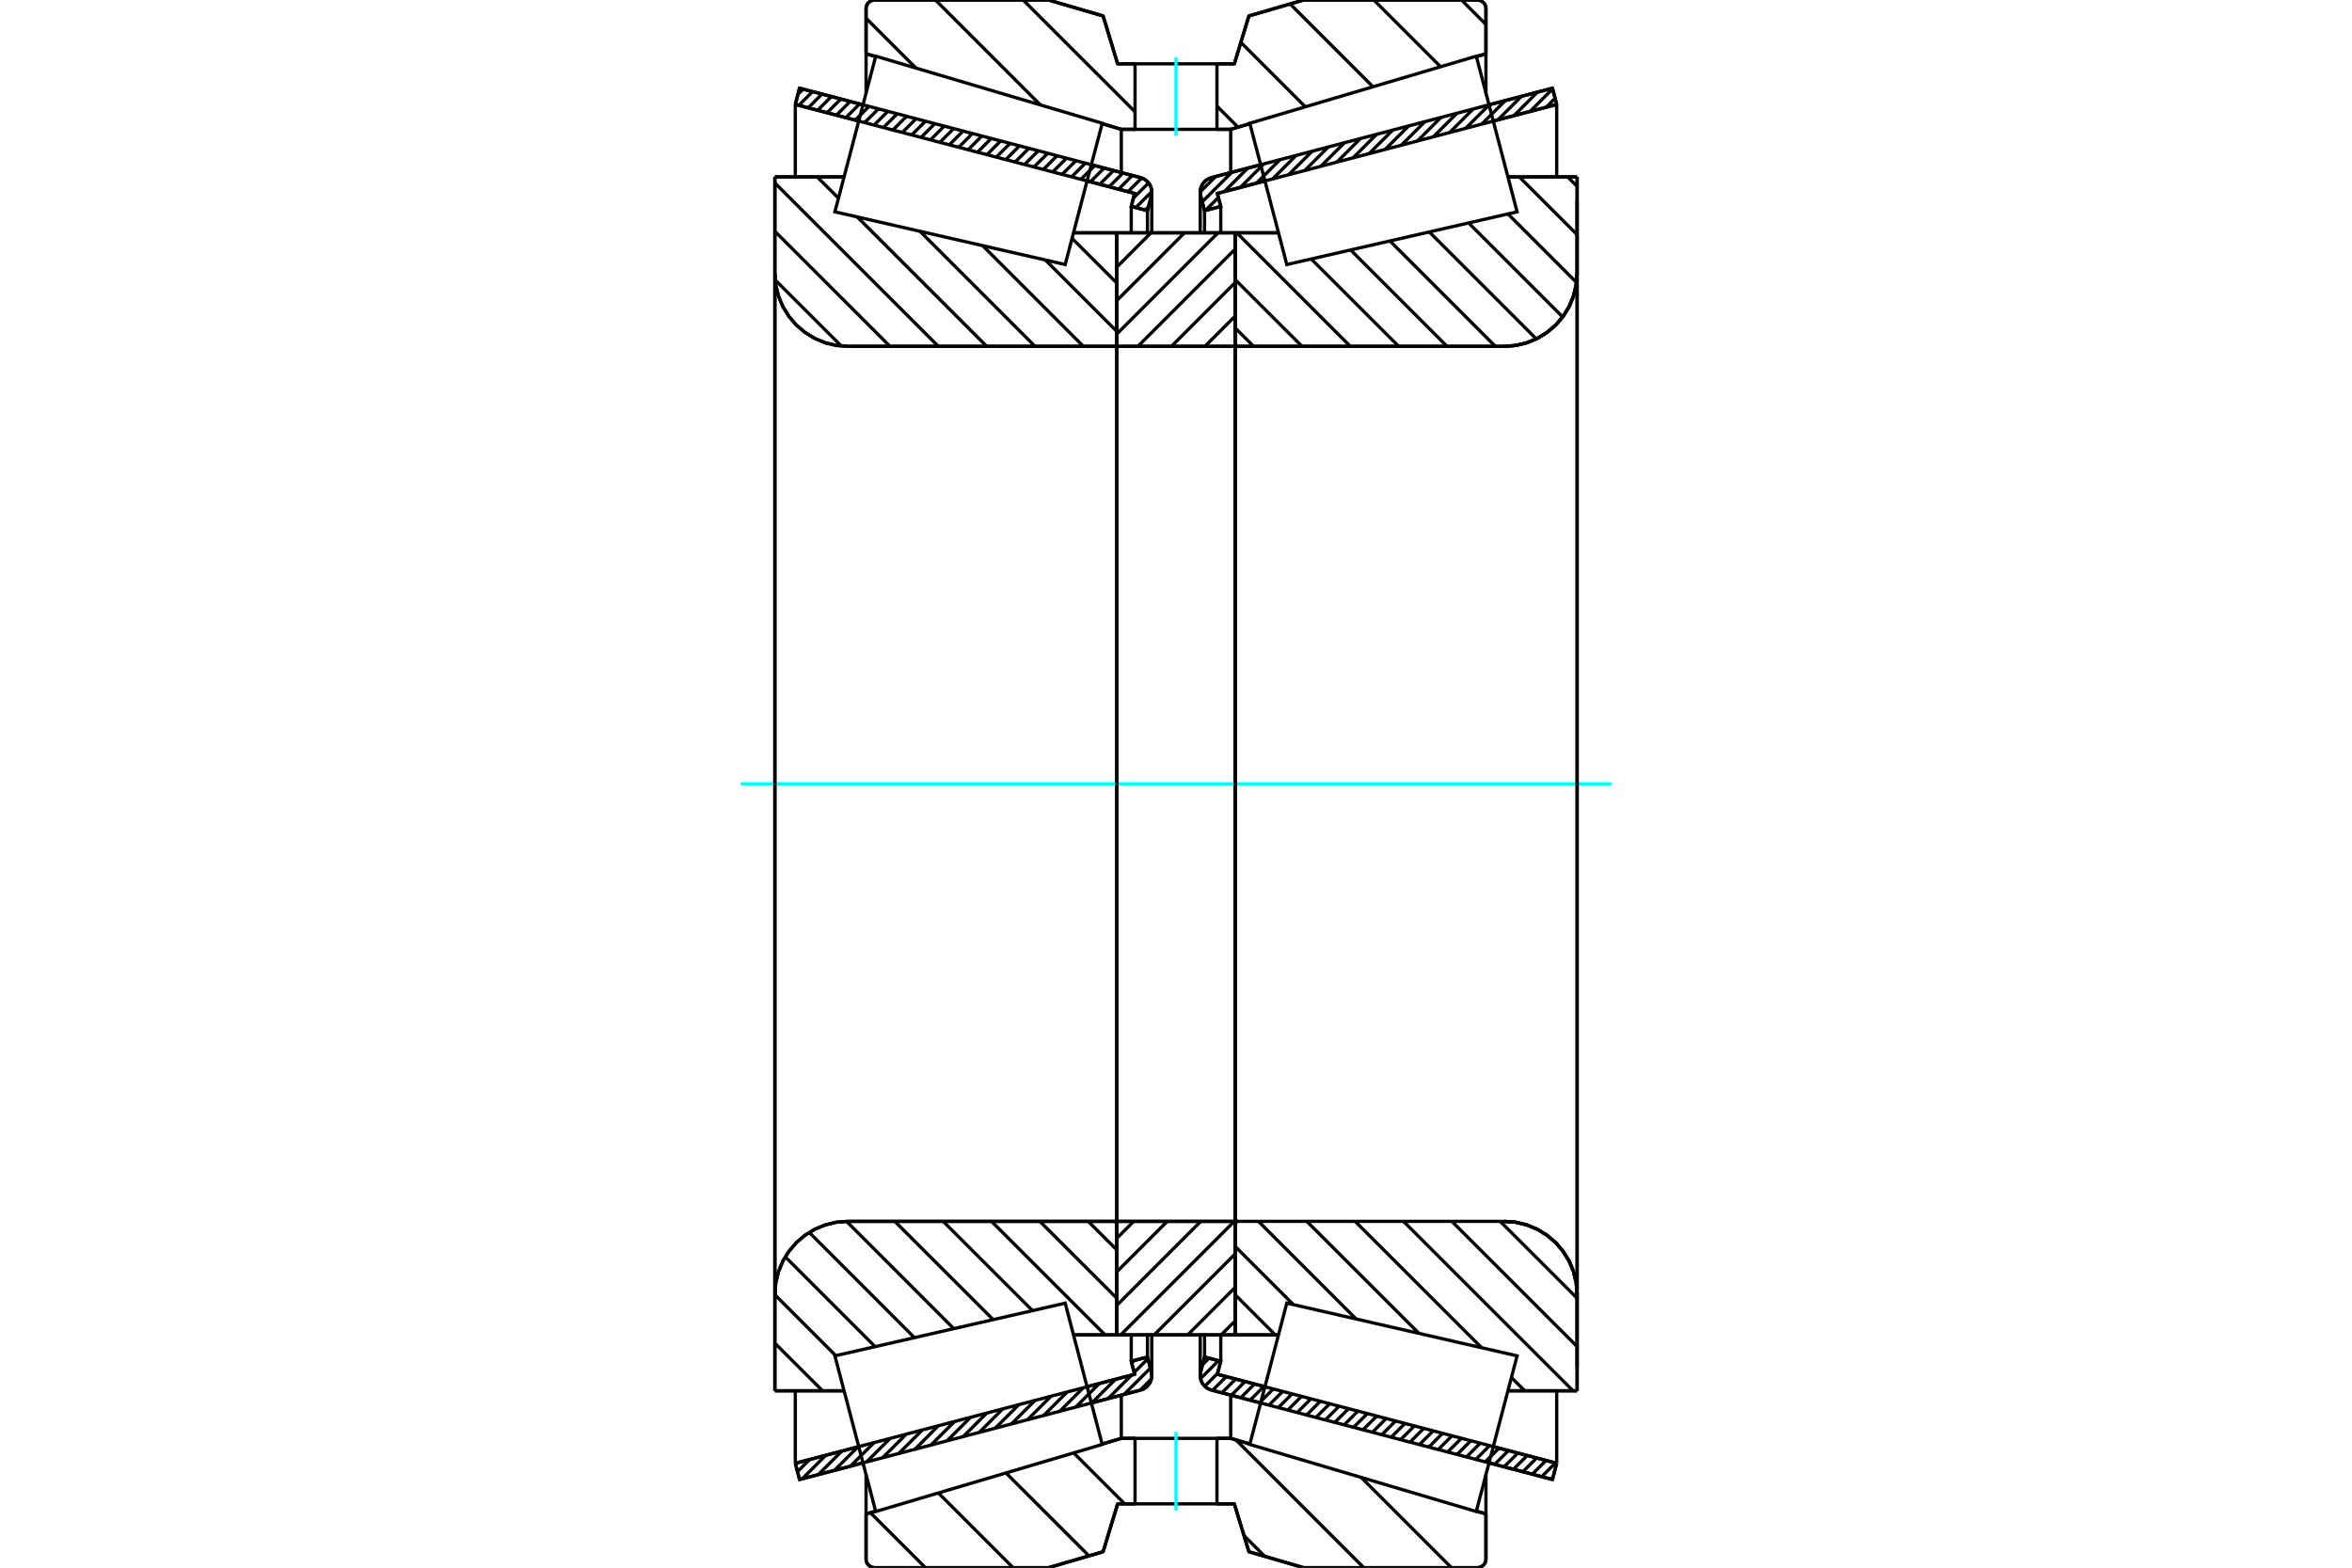 <?xml version="1.0" standalone="no"?>
<!DOCTYPE svg PUBLIC "-//W3C//DTD SVG 1.1//EN"
	"http://www.w3.org/Graphics/SVG/1.1/DTD/svg11.dtd">
<svg xmlns="http://www.w3.org/2000/svg" height="100%" width="100%" viewBox="0 0 36000 24000">
	<rect x="-1800" y="-1200" width="39600" height="26400" style="fill:#FFF"/>
	<g style="fill:none; fill-rule:evenodd" transform="matrix(1 0 0 1 0 0)">
		<g style="fill:none; stroke:#000; stroke-width:50; shape-rendering:geometricPrecision">
			<line x1="19295" y1="21478" x2="18543" y2="21281"/>
			<line x1="23762" y1="22650" x2="22791" y2="22395"/>
			<line x1="23827" y1="22401" x2="23762" y2="22650"/>
			<line x1="22856" y1="22147" x2="23827" y2="22401"/>
			<line x1="18633" y1="21039" x2="19361" y2="21229"/>
			<line x1="18685" y1="20840" x2="18633" y2="21039"/>
			<line x1="18437" y1="20775" x2="18685" y2="20840"/>
			<line x1="18378" y1="20998" x2="18437" y2="20775"/>
			<polyline points="18378,20998 18373,21027 18371,21057 18374,21095 18383,21132 18398,21166 18419,21198 18444,21226 18474,21250 18507,21268 18543,21281"/>
			<line x1="22791" y1="1605" x2="23762" y2="1350"/>
			<line x1="18543" y1="2719" x2="19295" y2="2522"/>
			<polyline points="18543,2719 18507,2732 18474,2750 18444,2774 18419,2802 18398,2834 18383,2868 18374,2905 18371,2943 18373,2973 18378,3002"/>
			<line x1="18437" y1="3225" x2="18378" y2="3002"/>
			<line x1="18685" y1="3160" x2="18437" y2="3225"/>
			<line x1="18633" y1="2961" x2="18685" y2="3160"/>
			<line x1="19361" y1="2771" x2="18633" y2="2961"/>
			<line x1="23827" y1="1599" x2="22856" y2="1853"/>
			<line x1="23762" y1="1350" x2="23827" y2="1599"/>
			<line x1="18437" y1="20435" x2="18437" y2="20775"/>
			<line x1="18437" y1="3225" x2="18437" y2="3565"/>
			<line x1="18685" y1="20435" x2="18685" y2="20840"/>
			<line x1="18685" y1="3160" x2="18685" y2="3565"/>
			<line x1="23827" y1="21292" x2="23827" y2="22401"/>
			<line x1="23827" y1="1599" x2="23827" y2="2708"/>
			<line x1="18371" y1="20436" x2="18371" y2="21057"/>
			<line x1="18371" y1="2943" x2="18371" y2="3564"/>
			<line x1="13209" y1="22395" x2="12238" y2="22650"/>
			<line x1="17457" y1="21281" x2="16705" y2="21478"/>
			<polyline points="17457,21281 17493,21268 17526,21250 17556,21226 17581,21198 17602,21166 17617,21132 17626,21095 17629,21057 17627,21027 17622,20998"/>
			<line x1="17563" y1="20775" x2="17622" y2="20998"/>
			<line x1="17315" y1="20840" x2="17563" y2="20775"/>
			<line x1="17367" y1="21039" x2="17315" y2="20840"/>
			<line x1="16639" y1="21229" x2="17367" y2="21039"/>
			<line x1="12173" y1="22401" x2="13144" y2="22147"/>
			<line x1="12238" y1="22650" x2="12173" y2="22401"/>
			<line x1="16705" y1="2522" x2="17457" y2="2719"/>
			<line x1="12238" y1="1350" x2="13209" y2="1605"/>
			<line x1="12173" y1="1599" x2="12238" y2="1350"/>
			<line x1="13144" y1="1853" x2="12173" y2="1599"/>
			<line x1="17367" y1="2961" x2="16639" y2="2771"/>
			<line x1="17315" y1="3160" x2="17367" y2="2961"/>
			<line x1="17563" y1="3225" x2="17315" y2="3160"/>
			<line x1="17622" y1="3002" x2="17563" y2="3225"/>
			<polyline points="17622,3002 17627,2973 17629,2943 17626,2905 17617,2868 17602,2834 17581,2802 17556,2774 17526,2750 17493,2732 17457,2719"/>
			<line x1="17315" y1="3565" x2="17315" y2="3160"/>
			<line x1="17315" y1="20840" x2="17315" y2="20435"/>
			<line x1="12173" y1="2708" x2="12173" y2="1599"/>
			<line x1="12173" y1="22401" x2="12173" y2="21292"/>
			<line x1="17563" y1="3565" x2="17563" y2="3225"/>
			<line x1="17563" y1="20775" x2="17563" y2="20435"/>
			<line x1="17629" y1="3564" x2="17629" y2="2943"/>
			<line x1="17629" y1="21057" x2="17629" y2="20436"/>
			<line x1="18906" y1="3564" x2="19569" y2="3564"/>
			<polyline points="18906,5258 18907,5265 18909,5271 18911,5278 18915,5284 18919,5289 18925,5294 18931,5297 18937,5300 18944,5302 18951,5302"/>
			<line x1="23023" y1="5302" x2="18951" y2="5302"/>
			<polyline points="23023,5302 23198,5289 23368,5248 23530,5181 23679,5089 23813,4975 23926,4842 24018,4693 24085,4531 24126,4361 24140,4186"/>
			<line x1="24140" y1="2708" x2="24140" y2="4186"/>
			<line x1="24140" y1="2708" x2="23081" y2="2708"/>
			<line x1="24140" y1="21292" x2="23081" y2="21292"/>
			<line x1="24140" y1="19814" x2="24140" y2="21292"/>
			<polyline points="24140,19814 24126,19639 24085,19469 24018,19307 23926,19158 23813,19025 23679,18911 23530,18819 23368,18752 23198,18711 23023,18698"/>
			<polyline points="18951,18698 18944,18698 18937,18700 18931,18703 18925,18706 18919,18711 18915,18716 18911,18722 18909,18729 18907,18735 18906,18742"/>
			<line x1="19569" y1="20436" x2="18906" y2="20436"/>
			<line x1="23081" y1="3276" x2="23081" y2="3275"/>
			<line x1="23081" y1="20725" x2="23081" y2="20724"/>
			<polyline points="18906,5258 18907,5265 18909,5271 18911,5278 18915,5284 18919,5289 18925,5294 18931,5297 18937,5300 18944,5302 18951,5302"/>
			<polyline points="18951,18698 18944,18698 18937,18700 18931,18703 18925,18706 18919,18711 18915,18716 18911,18722 18909,18729 18907,18735 18906,18742"/>
			<polyline points="23023,5302 23198,5289 23368,5248 23530,5181 23679,5089 23813,4975 23926,4842 24018,4693 24085,4531 24126,4361 24140,4186"/>
			<polyline points="24140,19814 24126,19639 24085,19469 24018,19307 23926,19158 23813,19025 23679,18911 23530,18819 23368,18752 23198,18711 23023,18698"/>
			<line x1="17094" y1="20436" x2="16431" y2="20436"/>
			<polyline points="17094,18742 17093,18735 17091,18729 17089,18722 17085,18716 17081,18711 17075,18706 17069,18703 17063,18700 17056,18698 17049,18698"/>
			<line x1="12977" y1="18698" x2="17049" y2="18698"/>
			<polyline points="12977,18698 12802,18711 12632,18752 12470,18819 12321,18911 12187,19025 12074,19158 11982,19307 11915,19469 11874,19639 11860,19814"/>
			<line x1="11860" y1="21292" x2="11860" y2="19814"/>
			<line x1="11860" y1="21292" x2="12919" y2="21292"/>
			<line x1="11860" y1="2708" x2="12919" y2="2708"/>
			<line x1="11860" y1="4186" x2="11860" y2="2708"/>
			<polyline points="11860,4186 11874,4361 11915,4531 11982,4693 12074,4842 12187,4975 12321,5089 12470,5181 12632,5248 12802,5289 12977,5302"/>
			<line x1="17049" y1="5302" x2="12977" y2="5302"/>
			<polyline points="17049,5302 17056,5302 17063,5300 17069,5297 17075,5294 17081,5289 17085,5284 17089,5278 17091,5271 17093,5265 17094,5258"/>
			<line x1="16431" y1="3564" x2="17094" y2="3564"/>
			<line x1="12919" y1="20724" x2="12919" y2="20725"/>
			<line x1="12919" y1="3275" x2="12919" y2="3276"/>
			<line x1="11860" y1="19814" x2="11860" y2="4186"/>
			<line x1="16047" y1="0" x2="16884" y2="244"/>
			<line x1="13390" y1="0" x2="16047" y2="0"/>
			<polyline points="13390,0 13369,2 13348,7 13329,15 13311,26 13295,39 13281,55 13270,73 13262,93 13257,113 13256,134"/>
			<line x1="13256" y1="823" x2="13256" y2="134"/>
			<line x1="13403" y1="866" x2="13256" y2="823"/>
			<line x1="17163" y1="1980" x2="16870" y2="1893"/>
			<line x1="17373" y1="1980" x2="17163" y2="1980"/>
			<line x1="18837" y1="1980" x2="18627" y2="1980"/>
			<line x1="19130" y1="1893" x2="18837" y2="1980"/>
			<line x1="22744" y1="823" x2="22597" y2="866"/>
			<line x1="22744" y1="134" x2="22744" y2="823"/>
			<polyline points="22744,134 22743,113 22738,93 22730,73 22719,55 22705,39 22689,26 22671,15 22652,7 22631,2 22610,0"/>
			<line x1="19953" y1="0" x2="22610" y2="0"/>
			<line x1="19116" y1="244" x2="19953" y2="0"/>
			<line x1="18893" y1="977" x2="19116" y2="244"/>
			<line x1="18627" y1="977" x2="18893" y2="977"/>
			<line x1="17107" y1="977" x2="17373" y2="977"/>
			<line x1="16884" y1="244" x2="17107" y2="977"/>
			<line x1="16884" y1="23756" x2="16047" y2="24000"/>
			<line x1="17107" y1="23023" x2="16884" y2="23756"/>
			<line x1="18893" y1="23023" x2="18627" y2="23023"/>
			<line x1="17373" y1="23023" x2="17107" y2="23023"/>
			<line x1="19116" y1="23756" x2="18893" y2="23023"/>
			<line x1="19953" y1="24000" x2="19116" y2="23756"/>
			<line x1="22610" y1="24000" x2="19953" y2="24000"/>
			<polyline points="22610,24000 22631,23998 22652,23993 22671,23985 22689,23974 22705,23961 22719,23945 22730,23927 22738,23907 22743,23887 22744,23866"/>
			<line x1="22744" y1="23177" x2="22744" y2="23866"/>
			<line x1="22597" y1="23134" x2="22744" y2="23177"/>
			<line x1="18837" y1="22020" x2="19130" y2="22107"/>
			<line x1="17163" y1="22020" x2="17373" y2="22020"/>
			<line x1="18627" y1="22020" x2="18837" y2="22020"/>
			<line x1="16870" y1="22107" x2="17163" y2="22020"/>
			<line x1="13256" y1="23177" x2="13403" y2="23134"/>
			<line x1="13256" y1="23866" x2="13256" y2="23177"/>
			<polyline points="13256,23866 13257,23887 13262,23907 13270,23927 13281,23945 13295,23961 13311,23974 13329,23985 13348,23993 13369,23998 13390,24000"/>
			<line x1="16047" y1="24000" x2="13390" y2="24000"/>
			<line x1="22744" y1="22574" x2="22744" y2="23177"/>
			<line x1="22744" y1="823" x2="22744" y2="1426"/>
			<line x1="13256" y1="22574" x2="13256" y2="23177"/>
			<line x1="13256" y1="823" x2="13256" y2="1426"/>
			<line x1="17163" y1="21358" x2="17163" y2="22020"/>
			<line x1="17163" y1="1980" x2="17163" y2="2642"/>
			<line x1="18837" y1="21358" x2="18837" y2="22020"/>
			<line x1="18837" y1="1980" x2="18837" y2="2642"/>
			<line x1="17094" y1="18698" x2="18906" y2="18698"/>
			<line x1="17094" y1="20436" x2="17094" y2="18698"/>
			<line x1="18906" y1="20436" x2="17094" y2="20436"/>
			<line x1="18906" y1="18698" x2="18906" y2="20436"/>
			<line x1="18906" y1="5302" x2="17094" y2="5302"/>
			<line x1="18906" y1="3564" x2="18906" y2="5302"/>
			<line x1="17094" y1="3564" x2="18906" y2="3564"/>
			<line x1="17094" y1="5302" x2="17094" y2="3564"/>
			<line x1="18906" y1="5302" x2="18906" y2="18698"/>
			<line x1="17094" y1="5302" x2="17094" y2="18698"/>
		</g>
		<g style="fill:none; stroke:#0FF; stroke-width:50; shape-rendering:geometricPrecision">
			<line x1="11337" y1="12000" x2="24663" y2="12000"/>
		</g>
		<g style="fill:none; stroke:#000; stroke-width:50; shape-rendering:geometricPrecision">
			<line x1="22370" y1="0" x2="22744" y2="375"/>
			<line x1="21028" y1="0" x2="22049" y2="1021"/>
			<line x1="19746" y1="60" x2="21014" y2="1328"/>
			<line x1="18993" y1="649" x2="19979" y2="1635"/>
			<line x1="18627" y1="1625" x2="18949" y2="1947"/>
			<line x1="15660" y1="0" x2="17373" y2="1712"/>
			<line x1="14318" y1="0" x2="15924" y2="1606"/>
			<line x1="13256" y1="279" x2="14018" y2="1041"/>
			<line x1="22731" y1="23173" x2="22744" y2="23186"/>
			<line x1="20835" y1="22619" x2="22216" y2="24000"/>
			<line x1="18918" y1="22044" x2="20874" y2="24000"/>
			<line x1="19041" y1="23509" x2="19359" y2="23827"/>
			<line x1="16434" y1="22243" x2="17214" y2="23023"/>
			<line x1="15398" y1="22550" x2="16668" y2="23819"/>
			<line x1="14363" y1="22856" x2="15507" y2="24000"/>
			<line x1="13322" y1="23158" x2="14165" y2="24000"/>
			<polyline points="18627,977 18893,977 19116,244 19953,0 22610,0"/>
			<polyline points="22744,134 22743,113 22738,93 22730,73 22719,55 22705,39 22689,26 22671,15 22652,7 22631,2 22610,0"/>
			<line x1="22744" y1="134" x2="22744" y2="823"/>
			<line x1="19130" y1="1893" x2="18837" y2="1980"/>
			<line x1="22744" y1="823" x2="22597" y2="866"/>
			<line x1="18837" y1="1980" x2="18627" y2="1980"/>
			<polyline points="17373,977 17107,977 16884,244 16047,0 13390,0 13369,2 13348,7 13329,15 13311,26 13295,39 13281,55 13270,73 13262,93 13257,113 13256,134 13256,823"/>
			<line x1="16870" y1="1893" x2="17163" y2="1980"/>
			<line x1="13256" y1="823" x2="13403" y2="866"/>
			<line x1="17163" y1="1980" x2="17373" y2="1980"/>
			<line x1="17373" y1="22020" x2="17163" y2="22020"/>
			<line x1="13403" y1="23134" x2="13256" y2="23177"/>
			<line x1="17163" y1="22020" x2="16870" y2="22107"/>
			<polyline points="13256,23177 13256,23866 13257,23887 13262,23907 13270,23927 13281,23945 13295,23961 13311,23974 13329,23985 13348,23993 13369,23998 13390,24000 16047,24000 16884,23756 17107,23023 17373,23023"/>
			<line x1="18627" y1="22020" x2="18837" y2="22020"/>
			<line x1="22597" y1="23134" x2="22744" y2="23177"/>
			<line x1="18837" y1="22020" x2="19130" y2="22107"/>
			<line x1="22744" y1="23177" x2="22744" y2="23866"/>
			<polyline points="22610,24000 22631,23998 22652,23993 22671,23985 22689,23974 22705,23961 22719,23945 22730,23927 22738,23907 22743,23887 22744,23866"/>
			<polyline points="22610,24000 19953,24000 19116,23756 18893,23023 18627,23023"/>
			<line x1="17064" y1="3564" x2="17094" y2="3593"/>
			<line x1="16409" y1="3649" x2="17094" y2="4333"/>
			<line x1="16001" y1="3981" x2="17094" y2="5074"/>
			<line x1="15041" y1="3761" x2="16582" y2="5302"/>
			<line x1="14081" y1="3541" x2="15842" y2="5302"/>
			<line x1="12507" y1="2708" x2="12834" y2="3034"/>
			<line x1="13121" y1="3321" x2="15102" y2="5302"/>
			<line x1="11860" y1="2801" x2="14362" y2="5302"/>
			<line x1="11860" y1="3541" x2="13622" y2="5302"/>
			<line x1="11865" y1="4286" x2="12877" y2="5297"/>
			<line x1="16656" y1="18698" x2="17094" y2="19135"/>
			<line x1="15916" y1="18698" x2="17094" y2="19875"/>
			<line x1="15176" y1="18698" x2="16914" y2="20436"/>
			<line x1="14436" y1="18698" x2="15803" y2="20064"/>
			<line x1="13696" y1="18698" x2="15201" y2="20202"/>
			<line x1="12957" y1="18698" x2="14598" y2="20340"/>
			<line x1="12386" y1="18867" x2="13996" y2="20478"/>
			<line x1="12019" y1="19241" x2="13394" y2="20616"/>
			<line x1="11860" y1="19822" x2="12792" y2="20754"/>
			<line x1="11860" y1="20563" x2="12590" y2="21292"/>
			<polyline points="17094,12000 17094,3564 17094,5258"/>
			<polyline points="17049,5302 17056,5302 17063,5300 17069,5297 17075,5294 17081,5289 17085,5284 17089,5278 17091,5271 17093,5265 17094,5258"/>
			<line x1="17049" y1="5302" x2="12977" y2="5302"/>
			<polyline points="11860,4186 11874,4361 11915,4531 11982,4693 12074,4842 12187,4975 12321,5089 12470,5181 12632,5248 12802,5289 12977,5302"/>
			<line x1="11860" y1="4186" x2="11860" y2="2708"/>
			<line x1="11860" y1="4186" x2="11860" y2="12000"/>
			<line x1="11860" y1="2708" x2="12919" y2="2708"/>
			<line x1="16431" y1="3564" x2="17094" y2="3564"/>
			<line x1="17094" y1="20436" x2="16431" y2="20436"/>
			<line x1="12919" y1="21292" x2="11860" y2="21292"/>
			<line x1="11860" y1="12000" x2="11860" y2="19814"/>
			<line x1="11860" y1="21292" x2="11860" y2="19814"/>
			<polyline points="12977,18698 12802,18711 12632,18752 12470,18819 12321,18911 12187,19025 12074,19158 11982,19307 11915,19469 11874,19639 11860,19814"/>
			<line x1="12977" y1="18698" x2="17049" y2="18698"/>
			<polyline points="17094,18742 17093,18735 17091,18729 17089,18722 17085,18716 17081,18711 17075,18706 17069,18703 17063,18700 17056,18698 17049,18698"/>
			<polyline points="17094,18742 17094,20436 17094,12000"/>
			<line x1="23994" y1="2708" x2="24140" y2="2853"/>
			<line x1="23254" y1="2708" x2="24140" y2="3593"/>
			<line x1="23081" y1="3275" x2="24131" y2="4325"/>
			<line x1="22479" y1="3413" x2="23918" y2="4852"/>
			<line x1="21877" y1="3551" x2="23514" y2="5188"/>
			<line x1="21275" y1="3689" x2="22888" y2="5302"/>
			<line x1="20673" y1="3827" x2="22148" y2="5302"/>
			<line x1="20070" y1="3965" x2="21408" y2="5302"/>
			<line x1="18930" y1="3564" x2="20668" y2="5302"/>
			<line x1="18906" y1="4281" x2="19928" y2="5302"/>
			<line x1="18906" y1="5021" x2="19188" y2="5302"/>
			<line x1="22962" y1="18698" x2="24140" y2="19875"/>
			<line x1="22222" y1="18698" x2="24140" y2="20615"/>
			<line x1="21482" y1="18698" x2="24077" y2="21292"/>
			<line x1="23134" y1="21089" x2="23337" y2="21292"/>
			<line x1="20742" y1="18698" x2="22677" y2="20632"/>
			<line x1="20002" y1="18698" x2="21717" y2="20412"/>
			<line x1="19262" y1="18698" x2="20757" y2="20193"/>
			<line x1="18906" y1="19082" x2="19797" y2="19973"/>
			<line x1="18906" y1="19822" x2="19520" y2="20436"/>
			<polyline points="18906,12000 18906,3564 18906,5258 18907,5265 18909,5271 18911,5278 18915,5284 18919,5289 18925,5294 18931,5297 18937,5300 18944,5302 18951,5302 23023,5302 23198,5289 23368,5248 23530,5181 23679,5089 23813,4975 23926,4842 24018,4693 24085,4531 24126,4361 24140,4186 24140,2708"/>
			<line x1="24140" y1="4186" x2="24140" y2="12000"/>
			<line x1="24140" y1="2708" x2="23081" y2="2708"/>
			<line x1="19569" y1="3564" x2="18906" y2="3564"/>
			<line x1="18906" y1="20436" x2="19569" y2="20436"/>
			<line x1="23081" y1="21292" x2="24140" y2="21292"/>
			<line x1="24140" y1="12000" x2="24140" y2="19814"/>
			<polyline points="24140,21292 24140,19814 24126,19639 24085,19469 24018,19307 23926,19158 23813,19025 23679,18911 23530,18819 23368,18752 23198,18711 23023,18698 18951,18698 18944,18698 18937,18700 18931,18703 18925,18706 18919,18711 18915,18716 18911,18722 18909,18729 18907,18735 18906,18742 18906,20436 18906,12000"/>
			<line x1="18906" y1="20221" x2="18692" y2="20436"/>
			<line x1="18906" y1="19708" x2="18179" y2="20436"/>
			<line x1="18906" y1="19196" x2="17666" y2="20436"/>
			<line x1="18892" y1="18698" x2="17154" y2="20436"/>
			<line x1="18379" y1="18698" x2="17094" y2="19983"/>
			<line x1="17866" y1="18698" x2="17094" y2="19470"/>
			<line x1="17353" y1="18698" x2="17094" y2="18957"/>
			<line x1="18906" y1="4839" x2="18443" y2="5302"/>
			<line x1="18906" y1="4326" x2="17930" y2="5302"/>
			<line x1="18906" y1="3813" x2="17417" y2="5302"/>
			<line x1="18643" y1="3564" x2="17094" y2="5113"/>
			<line x1="18130" y1="3564" x2="17094" y2="4601"/>
			<line x1="17617" y1="3564" x2="17094" y2="4088"/>
			<line x1="17104" y1="3564" x2="17094" y2="3575"/>
			<polyline points="17094,5302 17094,3564 18906,3564 18906,5302 17094,5302"/>
			<polyline points="17094,18698 18906,18698 18906,20436 17094,20436 17094,18698"/>
			<polyline points="18000,23023 18627,23023 18627,22020 17373,22020 17373,23023 18000,23023"/>
		</g>
		<g style="fill:none; stroke:#0FF; stroke-width:50; shape-rendering:geometricPrecision">
			<line x1="18000" y1="23124" x2="18000" y2="21920"/>
		</g>
		<g style="fill:none; stroke:#000; stroke-width:50; shape-rendering:geometricPrecision">
			<polyline points="18000,1980 18627,1980 18627,977 17373,977 17373,1980 18000,1980"/>
		</g>
		<g style="fill:none; stroke:#0FF; stroke-width:50; shape-rendering:geometricPrecision">
			<line x1="18000" y1="2080" x2="18000" y2="876"/>
		</g>
		<g style="fill:none; stroke:#000; stroke-width:50; shape-rendering:geometricPrecision">
			<line x1="24140" y1="20930" x2="24140" y2="3070"/>
			<line x1="18906" y1="18742" x2="18906" y2="5258"/>
			<polyline points="16587,21032 16871,22113 13404,23140 13092,21949 12779,20757 16304,19950 16587,21032"/>
			<polyline points="16587,2968 16304,4050 12779,3243 13092,2051 13404,860 16871,1887 16587,2968"/>
			<polyline points="19413,21032 19696,19950 23221,20757 22908,21949 22596,23140 19129,22113 19413,21032"/>
			<polyline points="19413,2968 19129,1887 22596,860 22908,2051 23221,3243 19696,4050 19413,2968"/>
			<line x1="17623" y1="21112" x2="17452" y2="21282"/>
			<line x1="17608" y1="20945" x2="17206" y2="21346"/>
			<line x1="17570" y1="20801" x2="17360" y2="21011"/>
			<line x1="17320" y1="21051" x2="16960" y2="21411"/>
			<line x1="17362" y1="20827" x2="17322" y2="20867"/>
			<line x1="17074" y1="21116" x2="16713" y2="21476"/>
			<line x1="16827" y1="21180" x2="16467" y2="21540"/>
			<line x1="16581" y1="21245" x2="16221" y2="21605"/>
			<line x1="16335" y1="21309" x2="15974" y2="21670"/>
			<line x1="16088" y1="21374" x2="15728" y2="21734"/>
			<line x1="15842" y1="21439" x2="15482" y2="21799"/>
			<line x1="15596" y1="21503" x2="15235" y2="21863"/>
			<line x1="15349" y1="21568" x2="14989" y2="21928"/>
			<line x1="15103" y1="21633" x2="14743" y2="21993"/>
			<line x1="14857" y1="21697" x2="14496" y2="22057"/>
			<line x1="14610" y1="21762" x2="14250" y2="22122"/>
			<line x1="14364" y1="21826" x2="14004" y2="22187"/>
			<line x1="14118" y1="21891" x2="13757" y2="22251"/>
			<line x1="13871" y1="21956" x2="13511" y2="22316"/>
			<line x1="13625" y1="22020" x2="13265" y2="22380"/>
			<line x1="13379" y1="22085" x2="13018" y2="22445"/>
			<line x1="13132" y1="22150" x2="12772" y2="22510"/>
			<line x1="12886" y1="22214" x2="12526" y2="22574"/>
			<line x1="12640" y1="22279" x2="12279" y2="22639"/>
			<line x1="12393" y1="22343" x2="12207" y2="22530"/>
			<line x1="17579" y1="3166" x2="17528" y2="3216"/>
			<line x1="17629" y1="2934" x2="17384" y2="3179"/>
			<line x1="17580" y1="2801" x2="17348" y2="3033"/>
			<line x1="17475" y1="2725" x2="17265" y2="2935"/>
			<line x1="17331" y1="2686" x2="17121" y2="2897"/>
			<line x1="17187" y1="2649" x2="16977" y2="2859"/>
			<line x1="17044" y1="2611" x2="16833" y2="2821"/>
			<line x1="16900" y1="2573" x2="16689" y2="2784"/>
			<line x1="16756" y1="2535" x2="16545" y2="2746"/>
			<line x1="16612" y1="2498" x2="16401" y2="2708"/>
			<line x1="16468" y1="2460" x2="16257" y2="2670"/>
			<line x1="16324" y1="2422" x2="16113" y2="2632"/>
			<line x1="16180" y1="2384" x2="15969" y2="2595"/>
			<line x1="16036" y1="2347" x2="15825" y2="2557"/>
			<line x1="15892" y1="2309" x2="15681" y2="2519"/>
			<line x1="15748" y1="2271" x2="15537" y2="2481"/>
			<line x1="15604" y1="2233" x2="15394" y2="2444"/>
			<line x1="15460" y1="2195" x2="15250" y2="2406"/>
			<line x1="15316" y1="2158" x2="15106" y2="2368"/>
			<line x1="15172" y1="2120" x2="14962" y2="2330"/>
			<line x1="15028" y1="2082" x2="14818" y2="2293"/>
			<line x1="14884" y1="2044" x2="14674" y2="2255"/>
			<line x1="14740" y1="2007" x2="14530" y2="2217"/>
			<line x1="14596" y1="1969" x2="14386" y2="2179"/>
			<line x1="14452" y1="1931" x2="14242" y2="2142"/>
			<line x1="14308" y1="1893" x2="14098" y2="2104"/>
			<line x1="14165" y1="1856" x2="13954" y2="2066"/>
			<line x1="14021" y1="1818" x2="13810" y2="2028"/>
			<line x1="13877" y1="1780" x2="13666" y2="1991"/>
			<line x1="13733" y1="1742" x2="13522" y2="1953"/>
			<line x1="13589" y1="1705" x2="13378" y2="1915"/>
			<line x1="13445" y1="1667" x2="13234" y2="1877"/>
			<line x1="13301" y1="1629" x2="13090" y2="1839"/>
			<line x1="13157" y1="1591" x2="12946" y2="1802"/>
			<line x1="13013" y1="1553" x2="12802" y2="1764"/>
			<line x1="12869" y1="1516" x2="12659" y2="1726"/>
			<line x1="12725" y1="1478" x2="12515" y2="1688"/>
			<line x1="12581" y1="1440" x2="12371" y2="1651"/>
			<line x1="12437" y1="1402" x2="12227" y2="1613"/>
			<line x1="12293" y1="1365" x2="12214" y2="1444"/>
			<polyline points="12173,1599 12238,1350 17457,2719"/>
			<polyline points="17622,3002 17628,2966 17629,2930 17624,2894 17614,2859 17598,2826 17577,2797 17552,2770 17523,2748 17491,2731 17457,2719"/>
			<polyline points="17622,3002 17563,3225 17315,3160 17367,2961 12173,1599"/>
			<polyline points="12173,22401 17367,21039 17315,20840 17563,20775 17622,20998"/>
			<polyline points="17457,21281 17491,21269 17523,21252 17552,21230 17577,21203 17598,21174 17614,21141 17624,21106 17629,21070 17628,21034 17622,20998"/>
			<polyline points="17457,21281 12238,22650 12173,22401"/>
			<line x1="23771" y1="22615" x2="23741" y2="22644"/>
			<line x1="23808" y1="22396" x2="23597" y2="22607"/>
			<line x1="23664" y1="22358" x2="23453" y2="22569"/>
			<line x1="23520" y1="22321" x2="23309" y2="22531"/>
			<line x1="23376" y1="22283" x2="23165" y2="22493"/>
			<line x1="23232" y1="22245" x2="23021" y2="22456"/>
			<line x1="23088" y1="22207" x2="22878" y2="22418"/>
			<line x1="22944" y1="22170" x2="22734" y2="22380"/>
			<line x1="22800" y1="22132" x2="22590" y2="22342"/>
			<line x1="22656" y1="22094" x2="22446" y2="22305"/>
			<line x1="22512" y1="22056" x2="22302" y2="22267"/>
			<line x1="22368" y1="22019" x2="22158" y2="22229"/>
			<line x1="22224" y1="21981" x2="22014" y2="22191"/>
			<line x1="22080" y1="21943" x2="21870" y2="22153"/>
			<line x1="21936" y1="21905" x2="21726" y2="22116"/>
			<line x1="21792" y1="21867" x2="21582" y2="22078"/>
			<line x1="21649" y1="21830" x2="21438" y2="22040"/>
			<line x1="21505" y1="21792" x2="21294" y2="22002"/>
			<line x1="21361" y1="21754" x2="21150" y2="21965"/>
			<line x1="21217" y1="21716" x2="21006" y2="21927"/>
			<line x1="21073" y1="21679" x2="20862" y2="21889"/>
			<line x1="20929" y1="21641" x2="20718" y2="21851"/>
			<line x1="20785" y1="21603" x2="20574" y2="21814"/>
			<line x1="20641" y1="21565" x2="20430" y2="21776"/>
			<line x1="20497" y1="21528" x2="20286" y2="21738"/>
			<line x1="20353" y1="21490" x2="20142" y2="21700"/>
			<line x1="20209" y1="21452" x2="19999" y2="21663"/>
			<line x1="20065" y1="21414" x2="19855" y2="21625"/>
			<line x1="19921" y1="21377" x2="19711" y2="21587"/>
			<line x1="19777" y1="21339" x2="19567" y2="21549"/>
			<line x1="19633" y1="21301" x2="19423" y2="21511"/>
			<line x1="19489" y1="21263" x2="19279" y2="21474"/>
			<line x1="19345" y1="21225" x2="19135" y2="21436"/>
			<line x1="19201" y1="21188" x2="18991" y2="21398"/>
			<line x1="19057" y1="21150" x2="18847" y2="21360"/>
			<line x1="18913" y1="21112" x2="18703" y2="21323"/>
			<line x1="18770" y1="21074" x2="18559" y2="21285"/>
			<line x1="18637" y1="21025" x2="18440" y2="21222"/>
			<line x1="18650" y1="20831" x2="18376" y2="21105"/>
			<line x1="18506" y1="20793" x2="18406" y2="20893"/>
			<line x1="23802" y1="1505" x2="23666" y2="1641"/>
			<line x1="23764" y1="1361" x2="23419" y2="1706"/>
			<line x1="23533" y1="1410" x2="23173" y2="1770"/>
			<line x1="23287" y1="1475" x2="22927" y2="1835"/>
			<line x1="23041" y1="1539" x2="22680" y2="1900"/>
			<line x1="22794" y1="1604" x2="22434" y2="1964"/>
			<line x1="22548" y1="1669" x2="22188" y2="2029"/>
			<line x1="22301" y1="1733" x2="21941" y2="2093"/>
			<line x1="22055" y1="1798" x2="21695" y2="2158"/>
			<line x1="21809" y1="1863" x2="21449" y2="2223"/>
			<line x1="21562" y1="1927" x2="21202" y2="2287"/>
			<line x1="21316" y1="1992" x2="20956" y2="2352"/>
			<line x1="21070" y1="2056" x2="20710" y2="2417"/>
			<line x1="20823" y1="2121" x2="20463" y2="2481"/>
			<line x1="20577" y1="2186" x2="20217" y2="2546"/>
			<line x1="20331" y1="2250" x2="19971" y2="2610"/>
			<line x1="20084" y1="2315" x2="19724" y2="2675"/>
			<line x1="19838" y1="2380" x2="19478" y2="2740"/>
			<line x1="19592" y1="2444" x2="19232" y2="2804"/>
			<line x1="19345" y1="2509" x2="18985" y2="2869"/>
			<line x1="19099" y1="2573" x2="18739" y2="2934"/>
			<line x1="18649" y1="3023" x2="18451" y2="3222"/>
			<line x1="18853" y1="2638" x2="18401" y2="3090"/>
			<line x1="18606" y1="2703" x2="18371" y2="2938"/>
			<polyline points="23827,1599 23762,1350 18543,2719 18509,2731 18477,2748 18448,2770 18423,2797 18402,2826 18386,2859 18376,2894 18371,2930 18372,2966 18378,3002 18437,3225 18685,3160 18633,2961 23827,1599"/>
			<polyline points="23827,22401 18633,21039 18685,20840 18437,20775 18378,20998 18372,21034 18371,21070 18376,21106 18386,21141 18402,21174 18423,21203 18448,21230 18477,21252 18509,21269 18543,21281 23762,22650 23827,22401"/>
		</g>
	</g>
</svg>
